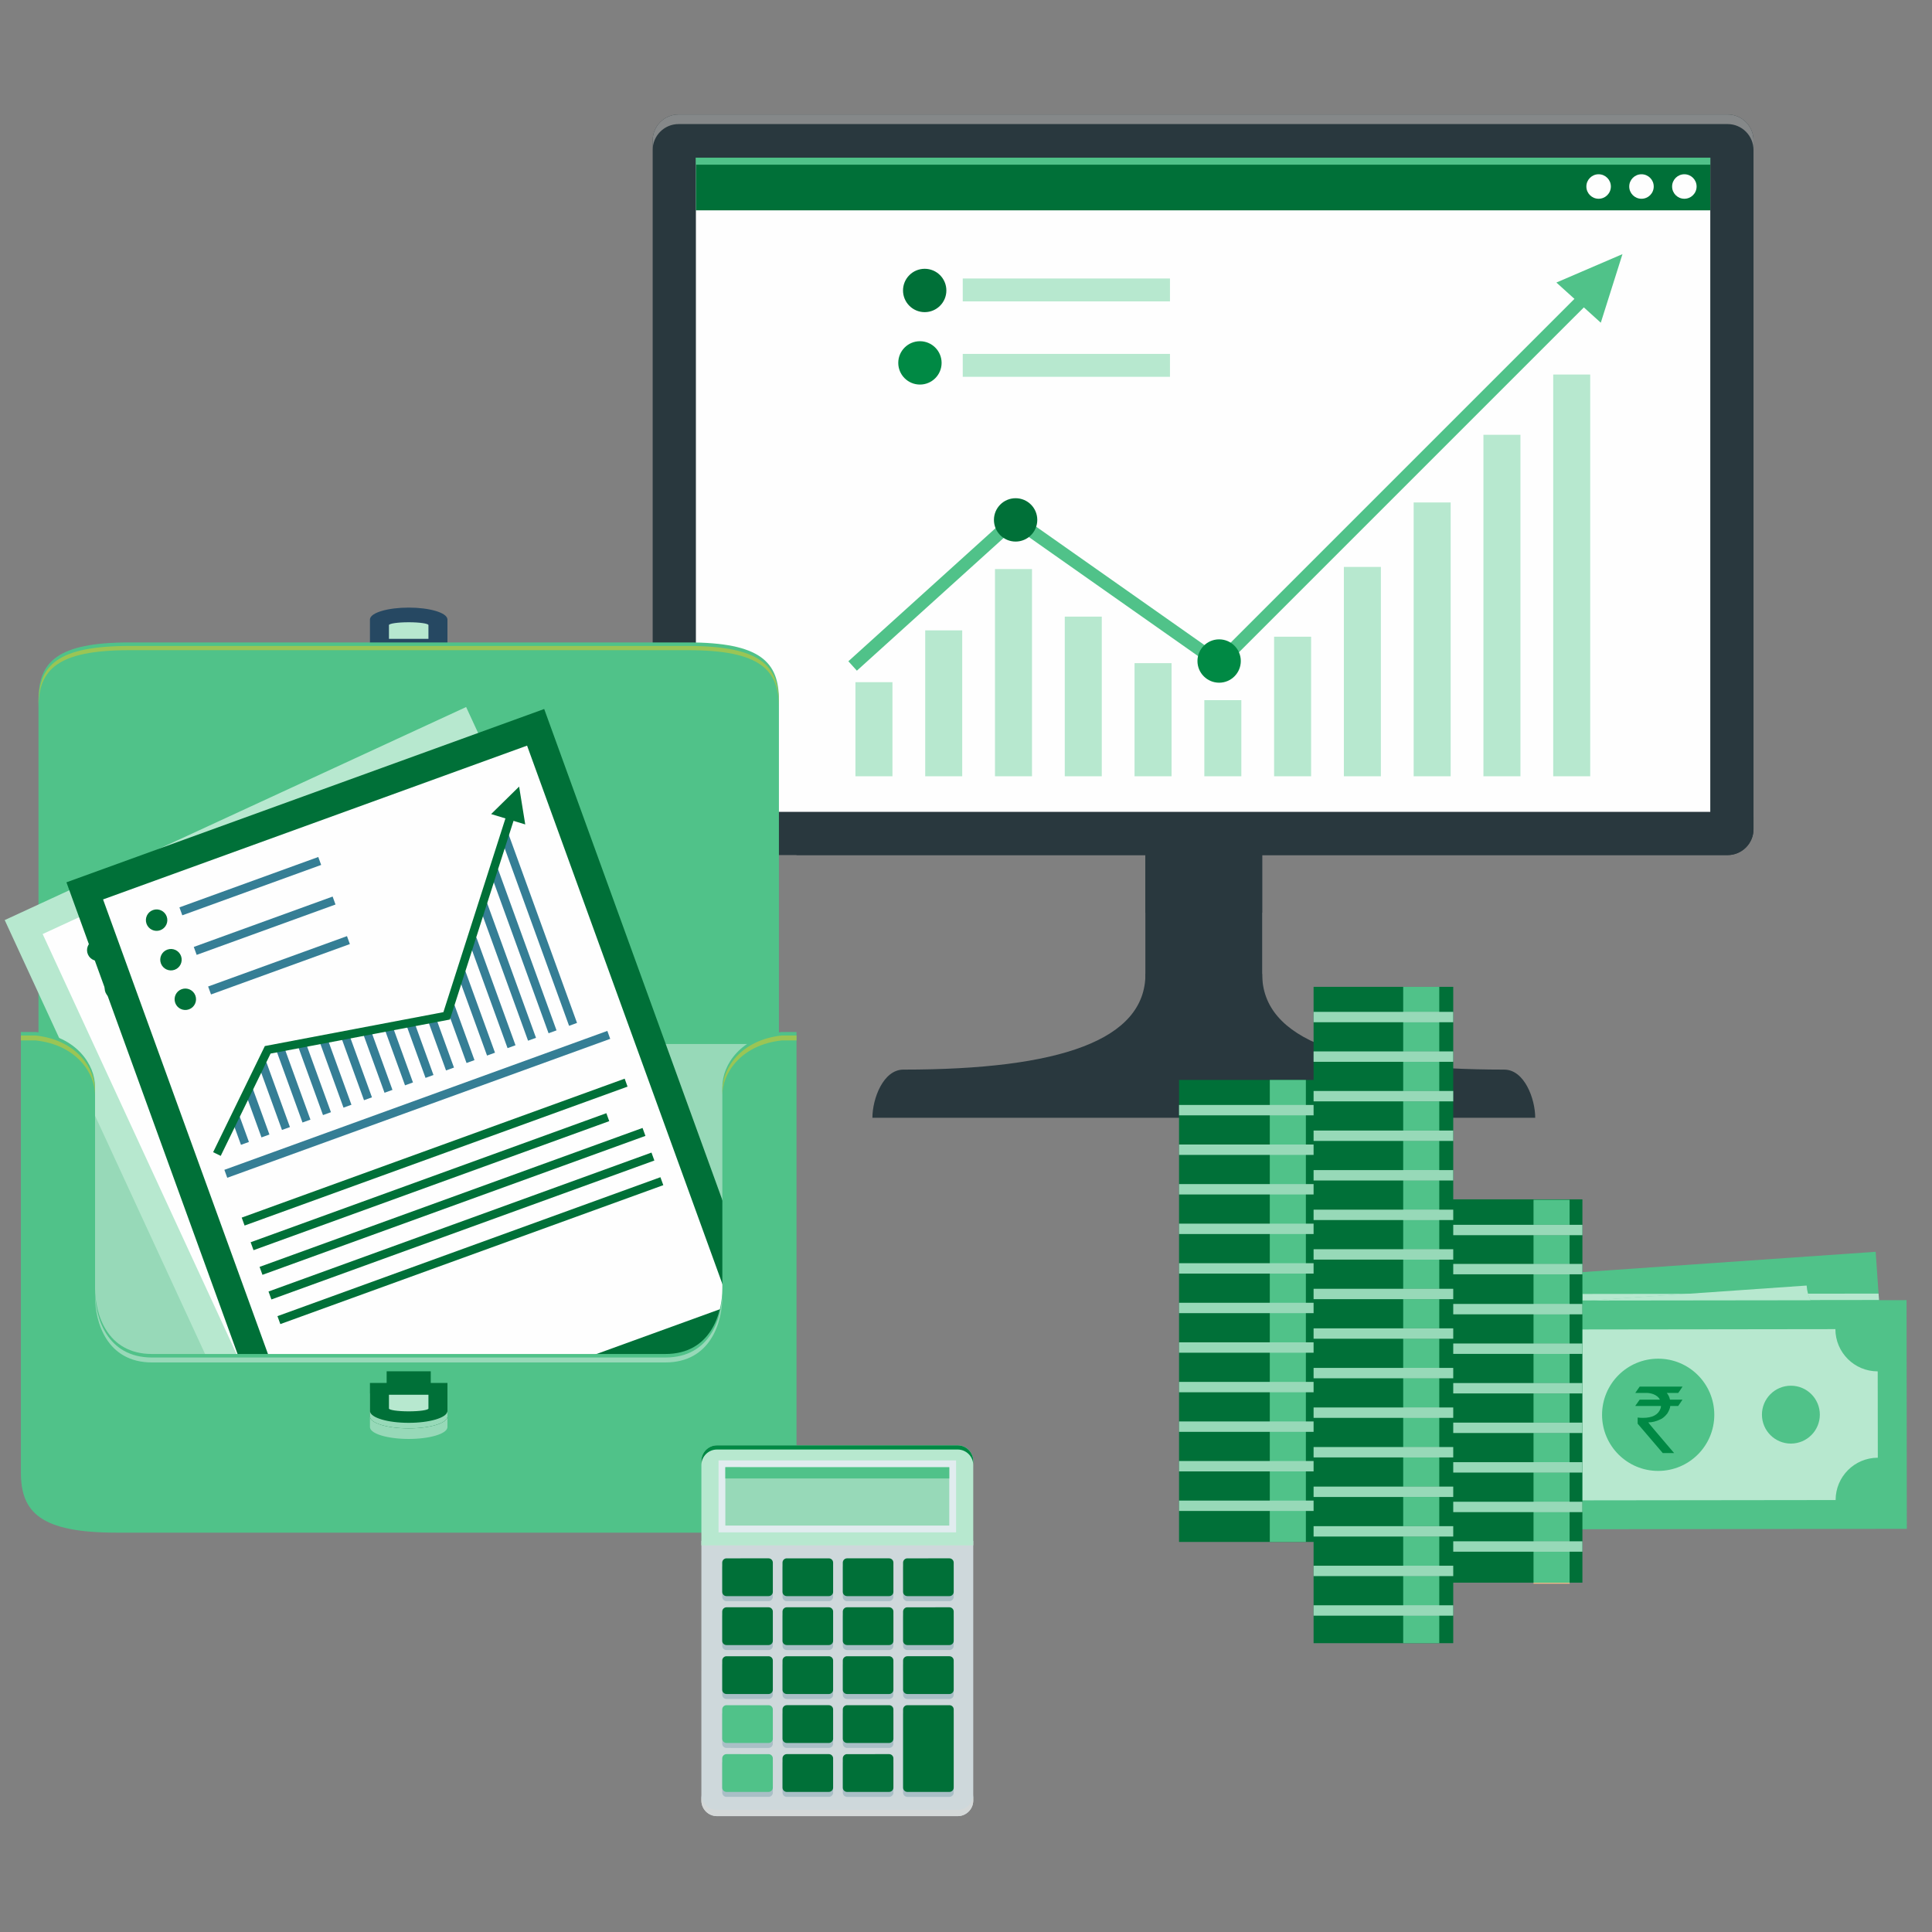 <?xml version="1.0" encoding="UTF-8"?>
<!DOCTYPE svg PUBLIC "-//W3C//DTD SVG 1.1//EN" "http://www.w3.org/Graphics/SVG/1.1/DTD/svg11.dtd">
<!-- Creator: CorelDRAW -->
<svg xmlns="http://www.w3.org/2000/svg" xml:space="preserve" width="144.639mm" height="144.639mm" version="1.1" style="shape-rendering:geometricPrecision; text-rendering:geometricPrecision; image-rendering:optimizeQuality; fill-rule:evenodd; clip-rule:evenodd"
viewBox="0 0 14463.88 14463.88"
 xmlns:xlink="http://www.w3.org/1999/xlink"
 xmlns:xodm="http://www.corel.com/coreldraw/odm/2003">
 <rect x="0" y="0" width="14463.88" height="14463.88" fill="#808080" stroke="none"/>
 <defs>
  <style type="text/css">
   <![CDATA[
    .fil2 {fill:#FEFEFE;fill-rule:nonzero}
    .fil9 {fill:#EEBC89;fill-rule:nonzero}
    .fil16 {fill:#E1ECEF;fill-rule:nonzero}
    .fil15 {fill:#D4D8D8;fill-rule:nonzero}
    .fil13 {fill:#CED8DB;fill-rule:nonzero}
    .fil7 {fill:#B8D160;fill-rule:nonzero}
    .fil14 {fill:#A9BFC6;fill-rule:nonzero}
    .fil17 {fill:#A2C287;fill-rule:nonzero}
    .fil11 {fill:#9AC555;fill-rule:nonzero}
    .fil1 {fill:#858889;fill-rule:nonzero}
    .fil12 {fill:#357E95;fill-rule:nonzero}
    .fil0 {fill:#29383E;fill-rule:nonzero}
    .fil10 {fill:#264862;fill-rule:nonzero}
    .fil3 {fill:#007038;fill-rule:nonzero}
    .fil6 {fill:#008944;fill-rule:nonzero}
    .fil4 {fill:#50C289;fill-rule:nonzero}
    .fil8 {fill:#97D9B8;fill-rule:nonzero}
    .fil5 {fill:#B7E8CF;fill-rule:nonzero}
   ]]>
  </style>
 </defs>
 <g id="Layer_x0020_1">
  <polygon class="fil0" points="8574.74,7879.38 9449.19,7879.38 9449.19,6121.09 8574.74,6121.09 "/>
  <polygon class="fil0" points="8574.74,6833.06 9449.19,6833.06 9449.19,6121.08 8574.74,6121.08 "/>
  <path class="fil0" d="M13127.59 6207.42c0,107.25 -86.93,194.17 -194.18,194.17l-7853.01 0c-107.26,0 -194.19,-86.92 -194.19,-194.17l0 -5156.25c0,-107.19 86.93,-194.15 194.19,-194.15l7853.01 0c107.25,0 194.18,86.96 194.18,194.15l0 5156.25z"/>
  <path class="fil1" d="M13127.59 1123.04c0,-107.25 -86.93,-194.15 -194.18,-194.15l-7853.01 0c-107.26,0 -194.19,86.9 -194.19,194.15l0 -71.87c0,-107.19 86.93,-194.15 194.19,-194.15l7853.01 0c107.25,0 194.18,86.96 194.18,194.15l0 71.87z"/>
  <path class="fil0" d="M12933.41 6401.59l-6970.34 0c0,-33.64 0,-64.55 0,-92.49l6970.34 0c107.25,0 194.18,-86.97 194.18,-194.19l0 92.51c0,107.25 -86.93,194.17 -194.18,194.17z"/>
  <polygon class="fil2" points="5209.82,6077.98 12803.95,6077.98 12803.95,1180.63 5209.82,1180.63 "/>
  <polygon class="fil3" points="5209.82,1574.69 12803.95,1574.69 12803.95,1180.63 5209.82,1180.63 "/>
  <polygon class="fil4" points="5209.82,1232.91 12803.95,1232.91 12803.95,1180.63 5209.82,1180.63 "/>
  <path class="fil2" d="M12059.72 1396.34c0,50.63 -41.05,91.68 -91.71,91.68 -50.63,0 -91.68,-41.05 -91.68,-91.68 0,-50.67 41.05,-91.72 91.68,-91.72 50.66,0 91.71,41.05 91.71,91.72z"/>
  <path class="fil2" d="M12380.61 1396.34c0,50.63 -41.04,91.68 -91.65,91.68 -50.69,0 -91.74,-41.05 -91.74,-91.68 0,-50.67 41.05,-91.72 91.74,-91.72 50.61,0 91.65,41.05 91.65,91.72z"/>
  <path class="fil2" d="M12701.54 1396.34c0,50.63 -41.05,91.68 -91.72,91.68 -50.63,0 -91.67,-41.05 -91.67,-91.68 0,-50.67 41.04,-91.72 91.67,-91.72 50.67,0 91.72,41.05 91.72,91.72z"/>
  <path class="fil0" d="M11261.45 8007.62c-1175.76,0 -1812.26,-222.32 -1812.26,-716.32l-353.05 23.07 -520.74 -23.07c0,494 -636.44,716.32 -1812.22,716.32 -151.01,0 -231.9,218.39 -231.9,360.42 1090.22,0 3882.27,0 4962.07,0 0,-142.03 -80.89,-360.42 -231.9,-360.42z"/>
  <polygon class="fil4" points="6414.98,5020.97 7600.48,3948.83 9132.31,5026.41 11957.19,2201.6 11890.03,2134.48 9121.65,4902.83 7593.08,3827.53 6351.31,4950.56 "/>
  <polygon class="fil5" points="6404.25,5811.53 6681.28,5811.53 6681.28,5107.08 6404.25,5107.08 "/>
  <polygon class="fil5" points="6926.63,5811.53 7203.63,5811.53 7203.63,4719.26 6926.63,4719.26 "/>
  <polygon class="fil5" points="7448.99,5811.53 7726.02,5811.53 7726.02,4260.19 7448.99,4260.19 "/>
  <polygon class="fil5" points="7207.62,2256.38 8758.92,2256.38 8758.92,2084.88 7207.62,2084.88 "/>
  <polygon class="fil5" points="7207.62,2820.98 8758.92,2820.98 8758.92,2649.49 7207.62,2649.49 "/>
  <polygon class="fil5" points="7971.4,5811.53 8248.43,5811.53 8248.43,4616.37 7971.4,4616.37 "/>
  <polygon class="fil5" points="8493.79,5811.53 8770.83,5811.53 8770.83,4964.6 8493.79,4964.6 "/>
  <polygon class="fil5" points="9016.17,5811.53 9293.22,5811.53 9293.22,5241.64 9016.17,5241.64 "/>
  <polygon class="fil5" points="9538.59,5811.53 9815.62,5811.53 9815.62,4766.75 9538.59,4766.75 "/>
  <polygon class="fil5" points="10060.94,5811.53 10337.94,5811.53 10337.94,4244.36 10060.94,4244.36 "/>
  <polygon class="fil5" points="10583.32,5811.53 10860.35,5811.53 10860.35,3761.55 10583.32,3761.55 "/>
  <polygon class="fil5" points="11105.71,5811.53 11382.74,5811.53 11382.74,3255.02 11105.71,3255.02 "/>
  <polygon class="fil5" points="11628.09,5811.53 11905.12,5811.53 11905.12,2803.87 11628.09,2803.87 "/>
  <path class="fil3" d="M7765.61 3892.18c0,89.59 -72.66,162.25 -162.28,162.25 -89.59,0 -162.25,-72.66 -162.25,-162.25 0,-89.63 72.66,-162.29 162.25,-162.29 89.62,0 162.28,72.66 162.28,162.29z"/>
  <path class="fil3" d="M7084.93 2174.61c0,89.59 -72.63,162.25 -162.25,162.25 -89.62,0 -162.25,-72.66 -162.25,-162.25 0,-89.62 72.63,-162.28 162.25,-162.28 89.62,0 162.25,72.66 162.25,162.28z"/>
  <path class="fil6" d="M9289.25 4948.78c0,89.59 -72.63,162.25 -162.25,162.25 -89.62,0 -162.25,-72.66 -162.25,-162.25 0,-89.59 72.63,-162.25 162.25,-162.25 89.62,0 162.25,72.66 162.25,162.25z"/>
  <path class="fil6" d="M7049.3 2716.77c0,89.63 -72.63,162.25 -162.23,162.25 -89.61,0 -162.27,-72.62 -162.27,-162.25 0,-89.59 72.66,-162.25 162.27,-162.25 89.6,0 162.23,72.66 162.23,162.25z"/>
  <polygon class="fil4" points="11651.83,2115.24 11984.31,2416.01 12146.59,1902.51 "/>
  <polygon class="fil4" points="10448.67,11337.08 10330.12,9628.79 14042.12,9371.5 14160.36,11079.62 "/>
  <path class="fil5" d="M13907.62 10563.11l-44.75 -644.95c-174.27,11.98 -325.44,-119.49 -337.57,-293.92l-2648.52 183.84c11.91,174.23 -119.49,325.35 -293.77,337.43l44.69 645.16c174.32,-12.2 325.51,119.38 337.63,293.66l2648.62 -183.59c-12.02,-174.49 119.4,-325.55 293.67,-337.63z"/>
  <path class="fil4" d="M12664.47 10325.32c15.89,231.47 -158.75,431.99 -390.11,448.04 -231.47,16.15 -432.1,-158.59 -448.19,-389.91 -16.15,-231.57 158.64,-432.24 390.16,-448.19 231.36,-16.1 432.09,158.45 448.14,390.06z"/>
  <path class="fil7" d="M12070.85 10275.67c-4.8,-68.06 44.75,-116.16 121.74,-130.8l-5.95 -86.19 53.64 -3.77 5.95 85.64c59.06,0.56 115.42,22.58 156.88,55.92l-26.77 64.45c-46.83,-37.22 -103.5,-55.4 -149.24,-52.17 -50.02,3.56 -78.72,24.52 -76.53,57.55 6.8,95.31 234.03,26.04 244.74,178.21 4.45,65.44 -42.44,112.28 -118.87,126.13l5.55 80.3 -53.79 4.28 -5.5 -80.14c-46.78,-1.05 -92.56,-13.69 -127.76,-33.97l25.58 -65.76c48.25,24.94 95.65,33.4 128.07,31.1 42.06,-2.93 68.57,-20.74 66.59,-49.71 -6.58,-93.37 -234.07,-27.07 -244.33,-181.07z"/>
  <path class="fil4" d="M11470.34 10408.12c8.25,119.34 -81.75,222.84 -201.15,231.26 -119.28,8.21 -222.84,-81.96 -231.2,-201.36 -8.2,-119.38 81.92,-222.78 201.3,-231.05 119.3,-8.35 222.8,81.81 231.05,201.15z"/>
  <path class="fil4" d="M13020.24 10300.55c8.31,119.4 111.92,209.5 231.16,201.25 119.32,-8.46 209.6,-111.82 201.23,-231.26 -8.25,-119.34 -111.8,-209.46 -231.24,-200.99 -119.3,8.21 -209.42,111.76 -201.15,231z"/>
  <path class="fil5" d="M11846.66 9736.37l0 -49.14 785.08 -0.99 -720.78 50.07 -64.3 0.06zm1706.6 -2.09c-7.16,-15.69 -13.17,-32.1 -17.71,-49.14l528.22 -0.63 3.39 49.13 -513.9 0.64z"/>
  <path class="fil5" d="M11910.96 9736.31l720.78 -50.07 903.81 -1.1c4.54,17.04 10.55,33.45 17.71,49.14l-1642.3 2.03z"/>
  <polygon class="fil4" points="10554.68,11450.3 10552.42,9737.94 14273.38,9733.39 14275.32,11445.65 "/>
  <path class="fil5" d="M14058.23 10913.19l-0.79 -646.52c-174.8,0.11 -316.56,-141.34 -316.83,-316.19l-2654.95 3.44c0.11,174.65 -141.28,316.52 -315.98,316.72l0.72 646.67c174.75,-0.32 316.67,141.24 316.94,315.96l2654.95 -3.2c-0.11,-174.87 141.24,-316.67 315.94,-316.88z"/>
  <path class="fil4" d="M12834.04 10591.4c0.21,232.09 -187.66,420.31 -419.6,420.52 -231.98,0.37 -420.27,-187.54 -420.64,-419.42 -0.36,-232.11 187.66,-420.44 419.71,-420.7 231.94,-0.32 420.33,187.5 420.53,419.6z"/>
  <path class="fil4" d="M11637.14 10592.91c0.11,119.65 -96.76,216.78 -216.41,217.08 -119.55,0.07 -216.76,-96.91 -217.09,-216.61 0,-119.65 96.92,-216.72 216.57,-216.84 119.65,-0.25 216.72,96.76 216.93,216.37z"/>
  <path class="fil4" d="M13190.75 10590.92c0.16,119.72 97.39,216.62 216.94,216.46 119.65,-0.3 216.72,-97.28 216.51,-217.03 -0.2,-119.65 -97.33,-216.56 -217.04,-216.25 -119.6,0.1 -216.52,97.28 -216.41,216.82z"/>
  <polygon class="fil3" points="8826.8,11543.66 9872.27,11543.66 9872.27,8085 8826.8,8085 "/>
  <polygon class="fil4" points="9506.35,11543.66 9776.4,11543.66 9776.4,8085 9506.35,8085 "/>
  <polygon class="fil8" points="8826.8,10719.41 9872.27,10719.41 9872.27,10641.67 8826.8,10641.67 "/>
  <polygon class="fil8" points="8826.8,11015.6 9872.27,11015.6 9872.27,10937.86 8826.8,10937.86 "/>
  <polygon class="fil8" points="8826.8,11311.77 9872.27,11311.77 9872.27,11234.04 8826.8,11234.04 "/>
  <polygon class="fil8" points="8826.8,9830.87 9872.27,9830.87 9872.27,9753.14 8826.8,9753.14 "/>
  <polygon class="fil8" points="8826.8,8942.34 9872.27,8942.34 9872.27,8864.61 8826.8,8864.61 "/>
  <polygon class="fil8" points="8826.8,8646.15 9872.27,8646.15 9872.27,8568.42 8826.8,8568.42 "/>
  <polygon class="fil8" points="8826.8,8349.98 9872.27,8349.98 9872.27,8272.24 8826.8,8272.24 "/>
  <polygon class="fil8" points="8826.8,9534.7 9872.27,9534.7 9872.27,9456.95 8826.8,9456.95 "/>
  <polygon class="fil8" points="8826.8,9238.51 9872.27,9238.51 9872.27,9160.78 8826.8,9160.78 "/>
  <polygon class="fil8" points="8826.8,10127.05 9872.27,10127.05 9872.27,10049.31 8826.8,10049.31 "/>
  <polygon class="fil8" points="8826.8,10423.23 9872.27,10423.23 9872.27,10345.5 8826.8,10345.5 "/>
  <polygon class="fil3" points="10801.19,11848.55 11846.66,11848.55 11846.66,8978.86 10801.19,8978.86 "/>
  <polygon class="fil8" points="10801.19,11024.31 11846.66,11024.31 11846.66,10946.58 10801.19,10946.58 "/>
  <polygon class="fil8" points="10801.19,11320.5 11846.66,11320.5 11846.66,11242.76 10801.19,11242.76 "/>
  <polygon class="fil8" points="10801.19,11616.68 11846.66,11616.68 11846.66,11538.94 10801.19,11538.94 "/>
  <polygon class="fil8" points="10801.19,10135.79 11846.66,10135.79 11846.66,10058.07 10801.19,10058.07 "/>
  <polygon class="fil8" points="10801.19,9247.24 11846.66,9247.24 11846.66,9169.54 10801.19,9169.54 "/>
  <polygon class="fil8" points="10801.19,9539.98 11846.66,9539.98 11846.66,9462.3 10801.19,9462.3 "/>
  <polygon class="fil8" points="10801.19,9839.6 11846.66,9839.6 11846.66,9761.88 10801.19,9761.88 "/>
  <polygon class="fil8" points="10801.19,10431.96 11846.66,10431.96 11846.66,10354.24 10801.19,10354.24 "/>
  <polygon class="fil8" points="10801.19,10728.14 11846.66,10728.14 11846.66,10650.4 10801.19,10650.4 "/>
  <polygon class="fil9" points="11480.74,11856.4 11750.76,11856.4 11750.76,11848.55 11480.74,11848.55 "/>
  <path class="fil4" d="M11750.79 11848.55l-270.05 0 0 -231.87 270.05 0 0 231.87zm0 -309.61l-270.05 0 0 -218.44 270.05 0 0 218.44zm0 -296.18l-270.05 0 0 -218.45 270.05 0 0 218.45zm0 -296.18l-270.05 0 0 -218.44 270.05 0 0 218.44z"/>
  <polygon class="fil8" points="11480.74,11024.31 11750.76,11024.31 11750.76,10946.58 11480.74,10946.58 "/>
  <polygon class="fil8" points="11480.74,11320.5 11750.76,11320.5 11750.76,11242.76 11480.74,11242.76 "/>
  <polygon class="fil8" points="11480.74,11616.68 11750.76,11616.68 11750.76,11538.94 11480.74,11538.94 "/>
  <path class="fil4" d="M11750.79 10650.42l-270.05 0 0 -218.46 270.05 0 0 218.46zm0 -296.19l-270.05 0 0 -218.44 270.05 0 0 218.44zm0 -296.17l-270.05 0 0 -218.46 270.05 0 0 218.46zm0 -296.19l-270.05 0 0 -221.89 270.05 0 0 221.89zm0 -299.57l-270.05 0 0 -215.06 270.05 0 0 215.06zm0 -292.78l-270.05 0 0 -187.19 270.05 0 0 187.19z"/>
  <polygon class="fil8" points="11480.74,10135.79 11750.76,10135.79 11750.76,10058.07 11480.74,10058.07 "/>
  <polygon class="fil8" points="11480.74,9247.24 11750.76,9247.24 11750.76,9169.54 11480.74,9169.54 "/>
  <polygon class="fil8" points="11480.74,9539.98 11750.76,9539.98 11750.76,9462.3 11480.74,9462.3 "/>
  <polygon class="fil8" points="11480.74,9839.6 11750.76,9839.6 11750.76,9761.88 11480.74,9761.88 "/>
  <polygon class="fil8" points="11480.74,10431.96 11750.76,10431.96 11750.76,10354.24 11480.74,10354.24 "/>
  <polygon class="fil8" points="11480.74,10728.14 11750.76,10728.14 11750.76,10650.4 11480.74,10650.4 "/>
  <polygon class="fil3" points="9834.14,12301.61 10879.62,12301.61 10879.62,7387.99 9834.14,7387.99 "/>
  <polygon class="fil8" points="9834.14,10910.95 10879.62,10910.95 10879.62,10833.21 9834.14,10833.21 "/>
  <polygon class="fil8" points="9834.14,11799.46 10879.62,11799.46 10879.62,11721.76 9834.14,11721.76 "/>
  <polygon class="fil8" points="9834.14,10022.41 10879.62,10022.41 10879.62,9944.67 9834.14,9944.67 "/>
  <polygon class="fil8" points="9834.14,10318.58 10879.62,10318.58 10879.62,10240.85 9834.14,10240.85 "/>
  <polygon class="fil8" points="9834.14,10614.77 10879.62,10614.77 10879.62,10537.02 9834.14,10537.02 "/>
  <polygon class="fil8" points="9834.14,12095.65 10879.62,12095.65 10879.62,12017.97 9834.14,12017.97 "/>
  <polygon class="fil8" points="9834.14,11503.29 10879.62,11503.29 10879.62,11425.61 9834.14,11425.61 "/>
  <polygon class="fil8" points="9834.14,11207.13 10879.62,11207.13 10879.62,11129.39 9834.14,11129.39 "/>
  <polygon class="fil8" points="9834.14,9133.87 10879.62,9133.87 10879.62,9056.12 9834.14,9056.12 "/>
  <polygon class="fil8" points="9834.14,8245.32 10879.62,8245.32 10879.62,8167.59 9834.14,8167.59 "/>
  <polygon class="fil8" points="9834.14,7949.15 10879.62,7949.15 10879.62,7871.42 9834.14,7871.42 "/>
  <polygon class="fil8" points="9834.14,7652.97 10879.62,7652.97 10879.62,7575.24 9834.14,7575.24 "/>
  <polygon class="fil8" points="9834.14,8837.68 10879.62,8837.68 10879.62,8759.95 9834.14,8759.95 "/>
  <polygon class="fil8" points="9834.14,8541.51 10879.62,8541.51 10879.62,8463.78 9834.14,8463.78 "/>
  <polygon class="fil8" points="9834.14,9430.04 10879.62,9430.04 10879.62,9352.31 9834.14,9352.31 "/>
  <polygon class="fil8" points="9834.14,9726.22 10879.62,9726.22 10879.62,9648.48 9834.14,9648.48 "/>
  <path class="fil4" d="M10775.06 12301.61l-270.1 0 0 -205.96 270.1 0 0 205.96zm0 -283.64l-270.1 0 0 -218.51 270.1 0 0 218.51zm0 -296.21l-270.1 0 0 -218.47 270.1 0 0 218.47zm0 -296.15l-270.1 0 0 -218.48 270.1 0 0 218.48zm0 -296.22l-270.1 0 0 -218.44 270.1 0 0 218.44zm0 -296.17l-270.1 0 0 -218.45 270.1 0 0 218.45z"/>
  <polygon class="fil8" points="10504.96,10910.95 10775.07,10910.95 10775.07,10833.21 10504.96,10833.21 "/>
  <path class="fil4" d="M10775.06 10537.03l-270.1 0 0 -218.45 270.1 0 0 218.45zm0 -296.18l-270.1 0 0 -218.44 270.1 0 0 218.44zm0 -296.18l-270.1 0 0 -218.45 270.1 0 0 218.45z"/>
  <polygon class="fil8" points="10504.96,11799.46 10775.07,11799.46 10775.07,11721.76 10504.96,11721.76 "/>
  <polygon class="fil8" points="10504.96,10022.41 10775.07,10022.41 10775.07,9944.67 10504.96,9944.67 "/>
  <polygon class="fil8" points="10504.96,10318.58 10775.07,10318.58 10775.07,10240.85 10504.96,10240.85 "/>
  <polygon class="fil8" points="10504.96,10614.77 10775.07,10614.77 10775.07,10537.02 10504.96,10537.02 "/>
  <polygon class="fil8" points="10504.96,12095.65 10775.07,12095.65 10775.07,12017.97 10504.96,12017.97 "/>
  <polygon class="fil8" points="10504.96,11503.29 10775.07,11503.29 10775.07,11425.61 10504.96,11425.61 "/>
  <polygon class="fil8" points="10504.96,11207.13 10775.07,11207.13 10775.07,11129.39 10504.96,11129.39 "/>
  <path class="fil4" d="M10775.06 9648.5l-270.1 0 0 -218.46 270.1 0 0 218.46zm0 -296.19l-270.1 0 0 -218.44 270.1 0 0 218.44zm0 -296.17l-270.1 0 0 -218.46 270.1 0 0 218.46z"/>
  <polygon class="fil8" points="10504.96,9133.87 10775.07,9133.87 10775.07,9056.12 10504.96,9056.12 "/>
  <polygon class="fil4" points="10504.96,8759.95 10775.07,8759.95 10775.07,8541.51 10504.96,8541.51 "/>
  <polygon class="fil8" points="10504.96,8837.68 10775.07,8837.68 10775.07,8759.95 10504.96,8759.95 "/>
  <path class="fil4" d="M10775.06 8463.78l-270.1 0 0 -218.46 270.1 0 0 218.46zm0 -296.18l-270.1 0 0 -218.45 270.1 0 0 218.45zm0 -296.18l-270.1 0 0 -218.45 270.1 0 0 218.45zm0 -296.18l-270.1 0 0 -187.25 270.1 0 0 187.25z"/>
  <polygon class="fil8" points="10504.96,8245.32 10775.07,8245.32 10775.07,8167.59 10504.96,8167.59 "/>
  <polygon class="fil8" points="10504.96,7949.15 10775.07,7949.15 10775.07,7871.42 10504.96,7871.42 "/>
  <polygon class="fil8" points="10504.96,7652.97 10775.07,7652.97 10775.07,7575.24 10504.96,7575.24 "/>
  <polygon class="fil8" points="10504.96,8541.51 10775.07,8541.51 10775.07,8463.78 10504.96,8463.78 "/>
  <polygon class="fil8" points="10504.96,9430.04 10775.07,9430.04 10775.07,9352.31 10504.96,9352.31 "/>
  <polygon class="fil8" points="10504.96,9726.22 10775.07,9726.22 10775.07,9648.48 10504.96,9648.48 "/>
  <path class="fil10" d="M3349.82 4888.87l0 -255.64 -0.69 0c-7,-46.99 -133.65,-84.44 -289.41,-84.44 -155.77,0 -282.48,37.45 -289.44,84.44l-0.66 0 0 255.64 580.2 0z"/>
  <path class="fil5" d="M2911.9 4680.98l0 101.81 295.61 0 0 -101.81 0.28 -0.86c0,-11.92 -66.3,-21.61 -148.07,-21.61 -81.8,0 -148.11,9.69 -148.11,21.61l0.29 0.86z"/>
  <path class="fil4" d="M5831.36 8557.74c0,-360.89 0,-3032.18 0,-3317.19 0,-285 -138.86,-430.99 -681.85,-430.99 -510.36,0 -3669.29,0 -4179.62,0 -543.02,0 -681.84,145.99 -681.84,430.99 0,285.01 0,2956.3 0,3317.19l5543.31 0z"/>
  <path class="fil11" d="M5831.36 5266.94c0,8.45 0,19.15 0,31.65 0,-285 -138.86,-430.99 -681.85,-430.99 -510.36,0 -3669.29,0 -4179.62,0 -543.02,0 -681.84,145.99 -681.84,430.99 0,-12.5 0,-23.2 0,-31.65 0,-285 138.82,-430.99 681.84,-430.99 510.33,0 3669.26,0 4179.62,0 542.99,0 681.85,145.99 681.85,430.99z"/>
  <polygon class="fil8" points="353.95,10513.73 5765.45,10513.73 5765.45,7815.89 353.95,7815.89 "/>
  <polygon class="fil5" points="2083.92,11324.89 35.28,6888.15 3489.63,5293.15 5538.22,9729.86 "/>
  <polygon class="fil2" points="2188.48,11040.83 319.31,6992.71 3385.05,5577.2 5254.19,9625.23 "/>
  <polygon class="fil12" points="1411.96,8538.47 1503.23,8736.07 1560.69,8709.55 1469.43,8511.95 "/>
  <polygon class="fil12" points="1493.13,8324.67 1651.47,8667.65 1708.94,8641.13 1550.6,8298.15 "/>
  <polygon class="fil12" points="1583.29,8130.43 1799.73,8599.19 1857.18,8572.68 1640.76,8103.87 "/>
  <polygon class="fil12" points="1702.55,7999.06 1948.04,8530.71 2005.51,8504.2 1760.01,7972.54 "/>
  <polygon class="fil12" points="1859.05,7948.61 2096.28,8462.27 2153.73,8435.75 1916.51,7922.07 "/>
  <polygon class="fil12" points="2025.99,7920.61 2244.52,8393.85 2301.99,8367.3 2083.45,7894.06 "/>
  <polygon class="fil12" points="2180.48,7865.64 2392.77,8325.39 2450.25,8298.84 2237.94,7839.09 "/>
  <polygon class="fil12" points="2341.22,7824.09 2541.1,8256.91 2598.57,8230.36 2398.69,7797.56 "/>
  <polygon class="fil12" points="2499.9,7778.13 2689.39,8188.46 2746.86,8161.91 2557.37,7751.58 "/>
  <polygon class="fil12" points="2660.6,7736.58 2837.6,8119.98 2895.06,8093.43 2718.06,7710.07 "/>
  <polygon class="fil12" points="2815.03,7681.58 2985.85,8051.53 3043.33,8025 2872.5,7655.07 "/>
  <polygon class="fil12" points="2943.64,7570.44 3134.12,7983.05 3191.59,7956.52 3001.11,7543.92 "/>
  <polygon class="fil12" points="3003.73,7311.07 3282.41,7914.59 3339.88,7888.08 3061.21,7284.55 "/>
  <polygon class="fil12" points="3071.15,7067.33 3430.74,7846.15 3488.18,7819.62 3128.61,7040.81 "/>
  <polygon class="fil12" points="3120.8,6785.48 3578.91,7777.72 3636.37,7751.2 3178.24,6758.94 "/>
  <polygon class="fil12" points="3189.24,6544.03 3727.26,7709.21 3784.7,7682.7 3246.72,6517.48 "/>
  <polygon class="fil12" points="3239.31,6262.97 3875.49,7640.73 3932.96,7614.21 3296.78,6236.43 "/>
  <polygon class="fil3" points="1359.17,8831.33 1666.44,8036.56 2982.66,7669.24 3335.29,6130.95 3273.59,6116.81 2929.37,7618.39 1618.84,7984.13 1300.14,8808.5 "/>
  <polygon class="fil3" points="3160.16,6110.51 3421.18,6166.2 3351.62,5887.68 "/>
  <polygon class="fil12" points="1184.68,7633.17 2188.58,7169.64 2162.04,7112.18 1158.15,7575.69 "/>
  <polygon class="fil12" points="1421.76,8990.5 4190.72,7711.97 4164.17,7654.53 1395.23,8933.03 "/>
  <polygon class="fil3" points="1581.24,9335.96 4350.22,8057.38 4323.67,7999.94 1554.7,9278.48 "/>
  <polygon class="fil3" points="1663.51,9514.06 4235.4,8326.51 4208.89,8269.07 1636.96,9456.59 "/>
  <polygon class="fil3" points="1745.77,9692.2 4514.68,8413.63 4488.17,8356.19 1719.23,9634.72 "/>
  <polygon class="fil3" points="1828,9870.3 4596.96,8591.73 4570.42,8534.26 1801.47,9812.83 "/>
  <polygon class="fil3" points="1910.24,10048.41 4679.18,8769.87 4652.66,8712.39 1883.7,9990.94 "/>
  <path class="fil3" d="M1068.89 7651.74c18.59,40.32 0.99,88.01 -39.24,106.59 -40.2,18.58 -87.9,1.01 -106.51,-39.28 -18.6,-40.25 -1.01,-87.91 39.21,-106.46 40.28,-18.6 87.95,-1.07 106.54,39.15z"/>
  <polygon class="fil12" points="1052.6,7347.08 2056.48,6883.56 2029.94,6826.09 1026.08,7289.61 "/>
  <path class="fil3" d="M936.78 7365.69c18.58,40.29 1.02,88.01 -39.22,106.56 -40.21,18.57 -87.92,1.01 -106.5,-39.28 -18.6,-40.22 -1.01,-87.88 39.22,-106.46 40.25,-18.57 87.93,-1.08 106.5,39.18z"/>
  <polygon class="fil12" points="920.48,7061 1924.39,6597.48 1897.86,6540.01 893.94,7003.53 "/>
  <path class="fil3" d="M804.71 7079.61c18.6,40.29 0.98,87.98 -39.25,106.55 -40.19,18.57 -87.9,1.02 -106.5,-39.27 -18.61,-40.26 -1.01,-87.91 39.24,-106.46 40.19,-18.58 87.92,-1.08 106.51,39.18z"/>
  <polygon class="fil3" points="2163.97,11199.35 497.41,6605.42 4074.14,5307.93 5740.66,9901.82 "/>
  <polygon class="fil2" points="2292.16,10925.17 771.59,6733.62 3945.94,5582.11 5466.48,9773.56 "/>
  <polygon class="fil12" points="1729.78,8366.16 1804.02,8570.78 1863.51,8549.2 1789.28,8344.57 "/>
  <polygon class="fil12" points="1828.71,8159.98 1957.52,8515.11 2017.02,8493.53 1888.21,8138.4 "/>
  <polygon class="fil12" points="1934.96,7974.02 2111.02,8459.41 2170.54,8437.83 1994.46,7952.44 "/>
  <polygon class="fil12" points="2064.89,7853.2 2264.6,8403.69 2324.1,8382.11 2124.38,7831.62 "/>
  <polygon class="fil12" points="2225.09,7816.14 2418.09,8348.03 2477.59,8326.44 2284.6,7794.56 "/>
  <polygon class="fil12" points="2393.81,7802.35 2571.57,8292.36 2631.07,8270.77 2453.32,7780.76 "/>
  <polygon class="fil12" points="2552.4,7760.61 2725.09,8236.66 2784.58,8215.07 2611.89,7739.02 "/>
  <polygon class="fil12" points="2716.07,7732.79 2878.67,8180.96 2938.17,8159.38 2775.57,7711.2 "/>
  <polygon class="fil12" points="2878.04,7700.41 3032.19,8125.3 3091.68,8103.69 2937.53,7678.83 "/>
  <polygon class="fil12" points="3041.68,7672.6 3185.67,8069.57 3245.17,8047.99 3101.17,7651.01 "/>
  <polygon class="fil12" points="3200.22,7630.82 3339.19,8013.9 3398.68,7992.32 3259.73,7609.27 "/>
  <polygon class="fil12" points="3337.76,7530.95 3492.7,7958.17 3552.19,7936.59 3397.25,7509.37 "/>
  <polygon class="fil12" points="3419.54,7277.56 3646.25,7902.48 3705.74,7880.89 3479.03,7255.97 "/>
  <polygon class="fil12" points="3507.29,7040.4 3799.8,7846.81 3859.29,7825.23 3566.79,7018.82 "/>
  <polygon class="fil12" points="3580.59,6763.75 3953.25,7791.14 4012.74,7769.56 3640.08,6742.17 "/>
  <polygon class="fil12" points="3669.16,6528.93 4106.83,7735.42 4166.36,7713.83 3728.65,6507.35 "/>
  <polygon class="fil12" points="3742.8,6253.11 4260.34,7679.68 4319.84,7658.1 3802.29,6231.52 "/>
  <polygon class="fil3" points="1652.44,8653.5 2025.74,7887.54 3368.3,7632.66 3849.58,6129.68 3789.32,6110.38 3319.51,7577.5 1982.75,7831.27 1595.55,8625.78 "/>
  <polygon class="fil3" points="3676.82,6094.53 3932.21,6172.09 3886.41,5888.69 "/>
  <polygon class="fil12" points="1579.77,7444.9 2619.24,7067.81 2597.65,7008.31 1558.19,7385.41 "/>
  <polygon class="fil12" points="1701.36,8817.4 4568.42,7777.32 4546.84,7717.82 1679.78,8757.9 "/>
  <polygon class="fil3" points="1831.1,9175.06 4698.17,8134.98 4676.59,8075.46 1809.51,9115.57 "/>
  <polygon class="fil3" points="1898.03,9359.5 4561.04,8393.44 4539.46,8333.91 1876.44,9300 "/>
  <polygon class="fil3" points="1964.93,9543.93 4831.97,8503.85 4810.39,8444.35 1943.36,9484.44 "/>
  <polygon class="fil3" points="2031.84,9728.34 4898.9,8688.25 4877.29,8628.75 2010.26,9668.84 "/>
  <polygon class="fil3" points="2098.73,9912.74 4965.77,8872.69 4944.19,8813.19 2077.15,9853.25 "/>
  <path class="fil3" d="M1462.85 7453.63c15.08,41.72 -6.45,87.73 -48.1,102.86 -41.65,15.1 -87.69,-6.4 -102.83,-48.1 -15.14,-41.69 6.43,-87.7 48.07,-102.8 41.69,-15.12 87.72,6.36 102.86,48.04z"/>
  <polygon class="fil12" points="1472.34,7148.69 2511.77,6771.6 2490.18,6712.07 1450.75,7089.17 "/>
  <path class="fil3" d="M1355.36 7157.42c15.12,41.72 -6.42,87.76 -48.08,102.82 -41.64,15.13 -87.69,-6.38 -102.82,-48.06 -15.13,-41.69 6.44,-87.7 48.1,-102.79 41.66,-15.13 87.69,6.36 102.8,48.03z"/>
  <polygon class="fil12" points="1364.85,6852.45 2404.33,6475.35 2382.74,6415.86 1343.27,6792.96 "/>
  <path class="fil3" d="M1247.92 6861.21c15.11,41.69 -6.45,87.7 -48.11,102.83 -41.62,15.16 -87.67,-6.39 -102.8,-48.11 -15.15,-41.67 6.41,-87.68 48.09,-102.78 41.63,-15.1 87.7,6.39 102.82,48.06z"/>
  <path class="fil4" d="M5852.12 7725.95c-307.29,33.61 -444.31,247.1 -444.31,409.16 0,176.33 0,1318.13 0,1509.18 0,191.04 -88.17,492.31 -426.19,492.31 -295.38,0 -1488.48,0 -1784.78,0 0,0 -24.17,0 -66.93,0 -319.85,0 -1693.99,0 -1992.12,0 -338.03,0 -426.21,-301.27 -426.21,-492.31 0,-191.05 0,-1332.85 0,-1509.18 0,-162.06 -137.03,-375.55 -444.3,-409.16l-110.95 0c0,378.05 0,2998.13 0,3296.72 0,298.51 145.45,451.46 714.26,451.46 534.58,0 3843.63,0 4378.26,0 568.78,0 714.22,-152.95 714.22,-451.46 0,-298.59 0,-2918.67 0,-3296.72l-110.95 0z"/>
  <path class="fil8" d="M5407.81 9707.57c0,-9.71 0,-22.37 0,-36.93 0,191.06 -88.17,492.33 -426.19,492.33 -295.38,0 -1488.48,0 -1784.78,0 0,0 -24.17,0 -66.93,0 -319.85,0 -1693.99,0 -1992.12,0 -338.03,0 -426.21,-301.27 -426.21,-492.33 0,14.56 0,27.22 0,36.93 0,191.06 88.18,492.33 426.21,492.33 298.13,0 1672.27,0 1992.12,0 42.76,0 66.93,0 66.93,0 296.3,0 1489.4,0 1784.78,0 338.02,0 426.19,-301.27 426.19,-492.33z"/>
  <path class="fil11" d="M711.58 8198.4c0,-14.71 0,-27.47 0,-36.93 0,-162.06 -137.03,-375.55 -444.3,-409.15l-110.95 0c0,10.5 0,23.03 0,36.93l110.95 0c307.27,33.6 444.3,247.08 444.3,409.15z"/>
  <path class="fil11" d="M5407.81 8161.47c0,9.46 0,22.22 0,36.93 0,-162.07 137.02,-375.55 444.31,-409.15l110.95 0c0,-13.9 0,-26.43 0,-36.93l-110.95 0c-307.29,33.6 -444.31,247.09 -444.31,409.15z"/>
  <path class="fil8" d="M2769.62 10432.57l0 255.66 0.66 0c6.96,46.96 133.67,84.43 289.44,84.43 155.73,0 282.44,-37.47 289.41,-84.43l0.69 0 0 -255.66 -580.2 0z"/>
  <path class="fil3" d="M2769.62 10353.45l0 255.67 0.66 0c6.96,46.96 133.67,84.43 289.44,84.43 155.73,0 282.44,-37.47 289.41,-84.43l0.69 0 0 -255.67 -580.2 0z"/>
  <path class="fil8" d="M3059.72 10652c-155.77,0 -282.48,-37.45 -289.44,-84.43l-0.66 0 0 41.55 0.66 0c6.96,46.96 133.67,84.43 289.44,84.43 155.73,0 282.44,-37.47 289.41,-84.43l0.69 0 0 -41.55 -0.69 0c-6.97,46.98 -133.68,84.43 -289.41,84.43z"/>
  <polygon class="fil3" points="2894.65,10417.91 3224.76,10417.91 3224.76,10266.2 2894.65,10266.2 "/>
  <path class="fil5" d="M3207.51 10543.52l0 -101.82 -295.61 0 0 101.82 -0.29 0.85c0,11.96 66.31,21.64 148.11,21.64 81.77,0 148.07,-9.68 148.07,-21.64l-0.28 -0.85z"/>
  <path class="fil13" d="M5250.94 11535.59l-0.04 1943.96c0,64.63 52.38,116.97 116.97,116.93l1801.34 0.04c64.55,0 116.89,-52.38 116.93,-116.97l0 -1943.96 -2035.2 0z"/>
  <path class="fil14" d="M7107.84 12803.11l-314.85 0c-17.72,0 -32.02,14.34 -32.02,32.03l0 108.55 0.03 110.28 -0.03 366.4c0,17.66 14.33,32 31.99,32l314.92 0c17.69,0 31.98,-14.31 31.98,-31.96l0.04 -366.5 0 -218.81c0,-17.65 -14.33,-31.99 -32.06,-31.99zm-451.36 366.44l-314.85 -0.03c-17.69,0.03 -32.03,14.33 -32.03,32.02l0.03 218.87c0,17.59 14.31,31.96 32,31.96l314.85 0c17.69,0 32.05,-14.34 32.05,-32l0 -218.8c0,-17.72 -14.36,-32.05 -32.05,-32.02zm-451.31 0l-314.88 0c-17.73,0 -32.04,14.3 -32.04,31.99l0 218.83c0,17.63 14.31,32 32.04,32l314.84 0c17.69,0 32.03,-14.31 32.03,-32l0 -218.8c0.03,-17.69 -14.34,-32.05 -31.99,-32.02zm-451.38 -0.03l-314.87 0.03c-17.69,-0.03 -32,14.33 -32,31.99l-0.03 218.83c0.03,17.66 14.34,32 32.03,32l314.87 0c17.69,0 32.03,-14.34 32.03,-32l0 -218.8c0,-17.69 -14.34,-32.05 -32.03,-32.05zm902.71 -366.41l-314.87 0c-17.69,0 -32,14.3 -32,31.99l-0.03 218.81c0.03,17.72 14.36,32.03 32.03,32.03l314.85 0c17.71,0 32.05,-14.34 32.05,-32l0 -218.8c0,-17.73 -14.34,-32.03 -32.03,-32.03zm-451.33 0l-314.92 0c-17.69,0.04 -32,14.3 -32,32.03l0 218.8c0,17.66 14.31,32 32,32l314.92 0.03c17.65,-0.07 32.02,-14.34 32.02,-32.03l0 -218.76c-0.03,-17.73 -14.37,-32.07 -32.02,-32.07zm-451.38 0l-314.85 0c-17.71,0 -32.02,14.34 -32.02,31.99l0 218.87c0,17.63 14.31,31.97 32,31.97l314.87 0.06c17.69,-0.06 32.03,-14.37 32.03,-32.06l0 -218.8c0,-17.69 -14.34,-32.03 -32.03,-32.03zm1354.05 -366.43l-314.88 0.04c-17.66,-0.04 -31.99,14.33 -31.99,31.99l0 218.83c0,17.67 14.33,31.97 32.02,32.03l314.85 -0.03c17.69,0 32.06,-14.37 32.06,-32.02l0 -218.85c0,-17.69 -14.33,-31.95 -32.06,-31.99zm-451.34 0.04l-314.85 -0.04c-17.69,-0.03 -32.02,14.34 -32.02,31.99l0 218.87c-0.03,17.63 14.31,32 32.02,32l314.85 0c17.69,-0.03 32.03,-14.37 32.03,-32l0 -218.87c0.03,-17.65 -14.34,-31.99 -32.03,-31.95zm-451.37 -0.04l-314.88 0c-17.69,0 -32,14.37 -32,31.99l0 218.87c0,17.67 14.35,32 32,32l314.88 0c17.69,0 32.03,-14.33 32.03,-32.02l0.03 -218.85c0,-17.65 -14.33,-31.99 -32.06,-31.99zm-451.34 0.04l-314.87 -0.04c-17.69,-0.03 -32.03,14.37 -32,32.03l-0.03 218.81c0,17.69 14.34,32.02 32.05,31.99l314.85 0.03c17.69,0 32.03,-14.33 32.03,-32l0 -218.87c0,-17.62 -14.34,-31.99 -32.03,-31.95zm1354.05 -366.44l-314.85 0c-17.69,0 -31.99,14.37 -32.02,31.96l-0.03 218.88c0.03,17.69 14.36,31.99 32.02,31.99l314.88 0c17.73,0.03 32.06,-14.35 32.06,-32.06l0 -218.81c0,-17.66 -14.33,-31.99 -32.06,-31.96zm-451.34 0l-314.85 -0.03c-17.69,0.03 -32.05,14.37 -32.02,31.99l0 218.83c-0.03,17.69 14.33,32.04 32,32.04l314.87 0c17.67,0 32,-14.35 32.03,-32.04l0 -218.8c0,-17.69 -14.36,-32.02 -32.03,-31.99zm-451.37 0l-314.81 -0.03c-17.72,0.07 -32.07,14.37 -32.07,32.02l0 218.78c0,17.76 14.35,32.09 32.04,32.06l314.88 0.03c17.65,-0.03 32.02,-14.38 31.99,-32.02l0.03 -218.85c-0.03,-17.65 -14.33,-32.02 -32.06,-31.99zm-451.34 0l-314.87 0c-17.69,-0.03 -32,14.34 -32,31.99l0 218.8c0,17.69 14.33,32.07 32.02,32.04l314.85 0.03c17.69,-0.03 32.03,-14.38 32.03,-32.02l0 -218.88c0,-17.66 -14.3,-31.99 -32.03,-31.96zm1354.09 -366.39l-314.89 -0.04c-17.69,0 -31.99,14.33 -32.02,32l0 218.8c0,17.69 14.37,32.02 32.02,32.02l314.89 0c17.69,0 32.02,-14.33 32.02,-32.02l0 -218.8c0,-17.67 -14.33,-32 -32.02,-31.96zm-451.38 -0.04l-314.87 0c-17.69,0 -32.03,14.33 -32,32l0 218.84c0,17.65 14.31,32.01 32.02,31.95l314.85 0.06c17.69,-0.06 32.03,-14.36 32.03,-32.01l0 -218.88c0,-17.63 -14.34,-31.96 -32.03,-31.96zm-451.33 0.04l-314.88 -0.04c-17.69,0 -32.04,14.33 -32.04,32l0 218.86c0,17.63 14.35,31.99 32.04,31.96l314.88 0.03c17.69,-0.03 31.99,-14.36 32.02,-32.05l-0.03 -218.8c0.03,-17.67 -14.3,-32 -31.99,-31.96zm-419.35 31.96l0 218.8c0,17.69 -14.3,32.02 -32.03,32.02l-314.87 0c-17.67,0 -32,-14.33 -32,-31.98l-0.03 -218.82c0.03,-17.65 14.34,-32.02 32.05,-32.02l314.85 0c17.69,0 32.03,14.33 32.03,32z"/>
  <path class="fil15" d="M7169.14 13549.78l-1801.27 0c-64.56,-0.04 -116.97,-52.44 -116.97,-116.99l0 46.76c0,64.63 52.38,116.97 116.97,116.93l1801.34 0.04c64.55,0 116.89,-52.38 116.93,-116.97l-0.04 -46.76c0.04,64.58 -52.37,116.99 -116.96,116.99z"/>
  <path class="fil5" d="M7169.21 10820.51l-1801.31 0c-64.59,0 -116.96,52.4 -116.96,117l-0.04 631.63 2035.24 0 0 -631.63c0,-64.6 -52.34,-116.97 -116.93,-117z"/>
  <path class="fil6" d="M7169.21 10820.51l-1801.31 0c-64.59,0 -116.96,52.4 -116.96,117l0 31.16c0,-64.58 52.37,-116.93 116.96,-116.93l1801.24 0c64.66,0.04 117,52.35 117,116.93l0 -31.16c0,-64.6 -52.34,-116.97 -116.93,-117z"/>
  <polygon class="fil16" points="5379.39,11471.85 5379.36,10933.39 7157.69,10933.39 7157.69,11471.85 "/>
  <polygon class="fil8" points="7106.76,11420.94 5430.28,11420.96 5430.3,10984.25 7106.76,10984.28 "/>
  <path class="fil3" d="M5785.82 11917.4c0,17.59 -14.3,31.99 -32.03,31.93l-314.87 0.04c-17.69,0 -32,-14.31 -32,-31.97l0 -218.83c0,-17.66 14.31,-32.06 32.02,-31.99l314.85 -0.07c17.69,0.03 32.06,14.37 32.03,32.03l0 218.86z"/>
  <path class="fil3" d="M6237.19 11917.4c0,17.63 -14.37,31.97 -32.02,31.97l-314.88 0c-17.69,0.02 -32.04,-14.31 -32.04,-32.01l0 -218.79c0,-17.69 14.35,-32.03 32.04,-32.03l314.88 0.04c17.69,-0.04 32.02,14.33 32.02,32.02l0 218.8z"/>
  <path class="fil3" d="M6688.53 11917.4c0.03,17.63 -14.36,31.97 -32.03,31.99l-314.87 -0.02c-17.67,0.02 -32,-14.34 -32.03,-32.01l0 -218.79c0.03,-17.69 14.36,-32.03 32.03,-32.06l314.87 0.07c17.69,-0.04 32.03,14.3 32,31.99l0.03 218.83z"/>
  <path class="fil3" d="M7139.9 11917.4c0,17.63 -14.33,31.99 -32.06,31.97l-314.85 -0.04c-17.69,0.04 -32.02,-14.27 -32.02,-31.93l0 -218.83c0.03,-17.72 14.33,-32.03 32.02,-31.99l314.89 -0.04c17.69,0.04 32.02,14.37 32.02,32.06l0 218.8z"/>
  <path class="fil3" d="M5785.82 12283.81c0.03,17.64 -14.34,31.99 -32.03,31.99l-314.87 0c-17.67,0 -32,-14.3 -32.03,-31.99l0.03 -218.85c0,-17.64 14.33,-31.99 32,-31.99l314.87 0c17.69,0 32.06,14.28 32.03,32.03l0 218.81z"/>
  <path class="fil3" d="M6237.19 12283.81c-0.03,17.64 -14.37,31.99 -32.06,31.99l-314.88 -0.04c-17.65,0.04 -32,-14.31 -32,-31.95l0 -218.81c0,-17.68 14.31,-32.03 32.04,-32.06l314.84 0.03c17.73,-0.03 32.03,14.35 32.06,32.03l0 218.81z"/>
  <path class="fil3" d="M6688.53 12283.81c0,17.62 -14.34,31.99 -32.03,31.99l-314.87 0c-17.69,0 -32,-14.35 -32,-31.99l0 -218.85c0,-17.69 14.31,-32.02 32.02,-32.05l314.85 0.03c17.69,0.03 32.03,14.38 32.03,32.06l0 218.81z"/>
  <path class="fil3" d="M7139.9 12283.81c0,17.64 -14.33,32.01 -32.02,31.95l-314.92 0.04c-17.66,0 -31.99,-14.35 -31.99,-31.99l0 -218.81c0,-17.68 14.33,-32.06 31.99,-32.03l314.92 -0.03c17.69,0.03 31.98,14.38 32.02,32.02l0 218.85z"/>
  <path class="fil3" d="M5785.82 12650.19c0,17.67 -14.34,32.04 -32.03,32.04l-314.87 0.03c-17.73,-0.03 -32,-14.38 -32,-32.03l0 -218.8c0,-17.73 14.31,-32.05 32.02,-32.05l314.85 0c17.69,0 32.03,14.32 32.03,32.01l0 218.8z"/>
  <path class="fil3" d="M6237.19 12650.19c0,17.67 -14.33,32.07 -32.06,32.1l-314.88 -0.03c-17.65,-0.03 -32,-14.38 -32,-32.03l0 -218.84c0,-17.65 14.31,-32.01 32,-32.01l314.92 0c17.65,0 32.02,14.32 31.99,32.01l0.03 218.8z"/>
  <path class="fil3" d="M6688.53 12650.19c0,17.69 -14.34,32.04 -32.03,32.07l-314.85 -0.03c-17.69,0 -32.02,-14.35 -32.02,-32.04l0 -218.8c0,-17.69 14.31,-32.01 32,-32.01l314.87 0c17.69,-0.04 32,14.36 32.03,32.05l0 218.76z"/>
  <path class="fil3" d="M7139.9 12650.23c0,17.63 -14.33,32 -32.02,32.03l-314.89 0c-17.69,-0.03 -32.02,-14.4 -32.02,-32l0 -218.8c0,-17.72 14.33,-32.08 32.02,-32.08l314.89 0c17.69,0.02 32.02,14.36 32.02,32.05l0 218.8z"/>
  <path class="fil4" d="M5785.85 13016.63c-0.03,17.72 -14.37,32.03 -32.06,32.06l-314.87 -0.03c-17.69,-0.03 -32,-14.34 -32,-32l0 -218.8c0,-17.72 14.31,-32.02 32,-32.05l314.87 0.03c17.69,-0.03 32.03,14.3 32.03,31.99l0.03 218.8z"/>
  <path class="fil3" d="M6237.16 13016.63c0,17.69 -14.34,32.03 -31.99,32.06l-314.88 -0.06c-17.73,0.06 -32.04,-14.31 -32.04,-32l0 -218.77c0,-17.75 14.35,-32.05 32.04,-32.09l314.88 0.04c17.65,-0.04 31.99,14.33 31.99,32.02l0 218.8z"/>
  <path class="fil3" d="M6688.53 13016.63c0,17.67 -14.36,32 -32.03,32.03l-314.85 -0.03c-17.69,0.03 -32.05,-14.31 -32.05,-32l0 -218.8c0,-17.69 14.34,-32.02 32.05,-32.02l314.85 0c17.69,-0.04 32.03,14.33 32.03,32.02l0 218.8z"/>
  <path class="fil4" d="M5785.82 13383.06c0,17.69 -14.3,32 -32.03,32.04l-314.87 -0.04c-17.69,0.04 -32.03,-14.31 -32.03,-32.03l0 -218.77c0.03,-17.72 14.36,-32.02 32.03,-32.05l314.87 0.03c17.69,-0.03 32.03,14.3 32.03,32.02l0 218.8z"/>
  <path class="fil3" d="M6237.16 13383.06c0,17.69 -14.34,32.04 -31.99,32.04l-314.88 0c-17.69,0 -32.04,-14.35 -32.04,-32.04l0 -218.83c0,-17.66 14.31,-31.99 32.04,-32.02l314.88 0.03c17.65,-0.03 31.99,14.27 32.02,31.99l-0.03 218.83z"/>
  <path class="fil3" d="M6688.53 13383.03c-0.03,17.72 -14.34,32.07 -32.05,32.07l-314.83 0c-17.71,-0.04 -32.05,-14.35 -32.02,-32.07l0 -218.8c-0.03,-17.69 14.33,-32.02 32,-31.99l314.85 -0.03c17.71,0.03 32.05,14.36 32.05,32.02l0 218.8z"/>
  <path class="fil3" d="M7107.88 12765.81l-314.89 0c-17.69,0 -32.02,14.36 -31.99,31.99l-0.03 108.6 0 110.26 -0.03 366.4c0.03,17.72 14.36,32 32.05,32.04l314.89 0c17.69,0 32.02,-14.35 31.98,-32.04l0.04 -366.43 0 -218.8c0,-17.72 -14.33,-32.02 -32.02,-32.02z"/>
  <polygon class="fil17" points="5430.12,11068.62 5430.3,11068.62 5430.3,10984.25 5430.12,10984.25 "/>
  <polygon class="fil4" points="7106.64,11068.62 5430.3,11068.62 5430.3,10984.25 7106.61,10984.28 "/>
  <path class="fil6" d="M12275.31 10380.81l320.52 0 0 0.67c-18.88,29.13 -29.57,44.59 -31.96,46.64l-85.65 0c11.72,13.76 19.79,30.6 24,50.28l91.22 0c1.14,0.22 1.71,0.68 1.71,1.36 -20.47,30.71 -30.82,45.95 -31.28,45.95l-59.38 0c-1.24,15.81 -8.87,34.8 -22.63,56.99 -18.2,22.52 -35.6,37.08 -52.32,43.68 -31.05,14.89 -60.86,22.29 -89.28,22.29l0 0.68c0,2.27 64.26,78.6 192.9,228.96l-84.97 0c-125.22,-145.93 -187.9,-219.29 -187.9,-219.97l0 -44.25 0.68 -1.71c11.04,1.6 24.12,2.39 38.9,2.39 70.3,0 113.86,-22.86 131.03,-68.35 2.62,-6.72 3.99,-13.54 3.99,-20.71l-190.63 0c-0.91,0 -1.37,-0.45 -1.37,-1.25 21.15,-30.71 31.96,-46.06 32.42,-46.06l151.27 0 0 -0.69c-8.64,-17.52 -25.48,-31.16 -50.38,-40.95 -17.75,-5.79 -33.78,-8.64 -48,-8.64l-84.63 0 0 -1.7c20.47,-30.37 31.05,-45.61 31.74,-45.61z"/>
 </g>
</svg>
